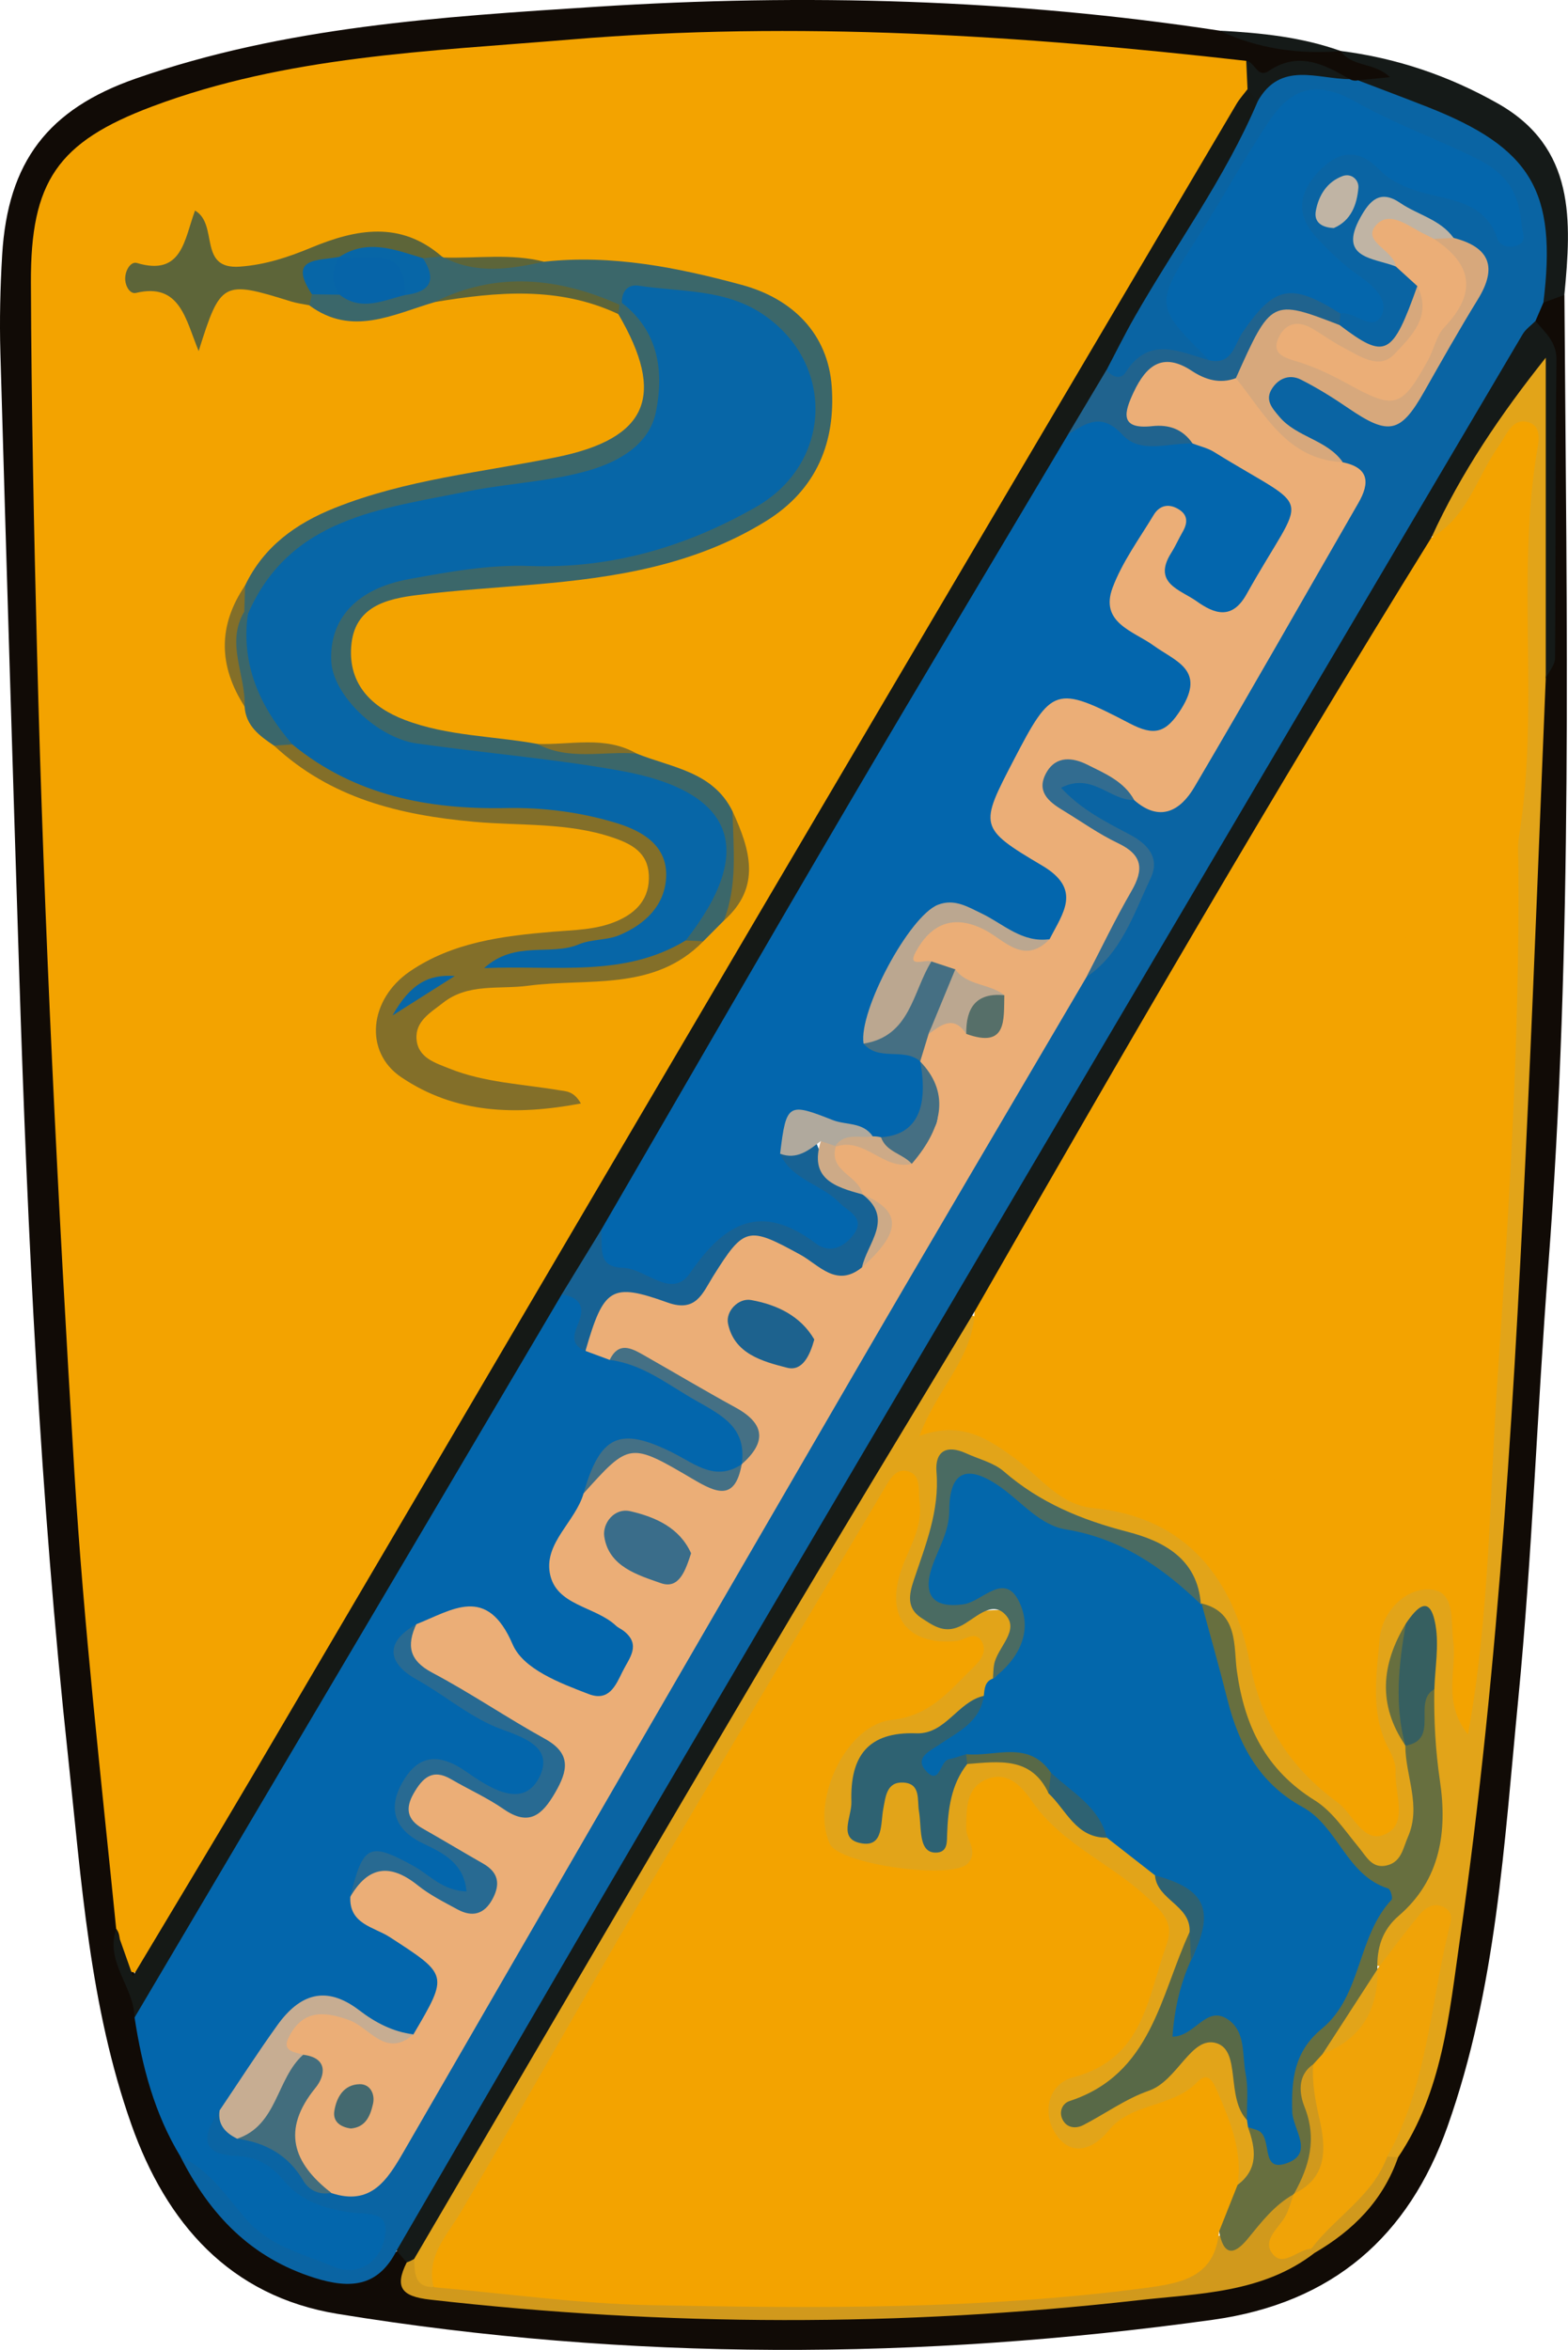 <?xml version="1.0" encoding="UTF-8"?><svg id="a" xmlns="http://www.w3.org/2000/svg" viewBox="0 0 600 898.76"><defs><style>.b{fill:#426d7d;}.c{fill:#151916;}.d{fill:#447085;}.e{fill:#110b06;}.f{fill:#0366ad;}.g{fill:#e2a419;}.h{fill:#4a6b62;}.i{fill:#176294;}.j{fill:#d1991c;}.k{fill:#566f69;}.l{fill:#f0a307;}.m{fill:#2e6272;}.n{fill:#836f29;}.o{fill:#ebae77;}.p{fill:#0367ab;}.q{fill:#586947;}.r{fill:#cdaa87;}.s{fill:#456f83;}.t{fill:#0366ac;}.u{fill:#151a18;}.v{fill:#20638e;}.w{fill:#d7a87c;}.x{fill:#0664a8;}.y{fill:#326c90;}.z{fill:#3a6d8a;}.aa{fill:#b0a99d;}.ab{fill:#c0b4a4;}.ac{fill:#3b676a;}.ad{fill:#0466ac;}.ae{fill:#0766a7;}.af{fill:#365f60;}.ag{fill:#5d6539;}.ah{fill:#bba790;}.ai{fill:#1d628e;}.aj{fill:#44696f;}.ak{fill:#676f3f;}.al{fill:#286a92;}.am{fill:#f3a300;}.an{fill:#c7ad92;}.ao{fill:#0a64a3;}</style></defs><path class="e" d="M598.63,112.82c.85,123.9,3.33,247.82-6.19,371.57-4.25,55.18-6.12,110.57-11.49,165.63-5.36,54.97-8.37,110.72-27.08,163.36-14.87,41.84-43.69,67.47-89.89,73.88-111.8,15.51-223.33,15.89-334.72-2.26-41.39-6.74-65.64-34.79-78.95-72.33-16.05-45.29-19.12-93.2-24.23-140.5-10.74-99.57-15.51-199.55-18.72-299.6C4.83,293.39,2.42,214.2,.15,135c-.36-12.49-.06-25.04,.68-37.52C2.97,61.84,18.39,41.74,52.01,30.03,108.99,10.17,168.53,6.43,227.99,2.6,307.84-2.54,387.46-.35,466.68,11.72c15.16,4.6,31.05,4.94,46.5,7.82l-.16-.05c6.78,3.69,15.46,2.69,21.65,8.46-2.05,6.84-7.54,6.11-12.5,6.45-1.85-.09-3.67-.42-5.45-.9-14.76-9.9-31.67,.63-46.94-4.83-71.59-10.42-143.63-12.75-215.7-10.33-52.35,1.76-104.55,6.96-156.24,16.09-3.52,.62-6.98,1.55-10.45,2.42C29.78,51.37,17.65,67.28,17.21,126.11c-.72,96.47,4.49,192.77,8.34,289.08,4.28,106.97,11.49,213.84,23.81,320.26-2.97,12.15,4.45,22.38,6.39,33.61,1.96,18.68,8.2,36.06,16.23,52.87,9.69,15.39,19.05,30.48,36.33,39.59,16.26,8.57,30.66,7.6,45.54-1.65,2.6,1.49,3.97,3.9,5.06,6.55,4.42,10.29,14.05,9.5,22.66,10.55,44.91,5.49,90.05,3.19,135.1,3.81,54.06,.75,107.86-.94,160.83-13.22,6.99-1.62,13.86-3.24,19.89-7.27,16.46-9.72,29.17-22.75,35.97-41,13.1-25.38,16.87-53.3,20.72-80.86,7.81-55.88,14.4-112.02,17.46-168.33,2.45-45.06,7.69-89.99,7.88-135.14,.22-51.75,5.99-103.34,3.82-155.14-.31-7.28,1.71-14.14,4.19-20.88,6.09-25.61,2.26-51.61,2.52-77.39,.18-18.01,3.93-36.54-3.78-54.09-1.21-4.15-1.06-8.12,1.64-11.73,3.08-2.86,6.44-4.74,10.8-2.92Z"/><path class="u" d="M598.63,112.82c-2.69,.97-5.38,1.94-8.07,2.91-4.37-5.67-3.59-12.43-3.58-18.84,.05-27.15-15.17-41.82-39.13-50.89-9.85-3.73-22.59-3.29-28.18-15.28,3.79-.38,7.57-.75,12.17-1.21-5.86-5.78-14.52-3.72-18.84-10.02,21.38,2.7,41.41,9.49,60.12,20.07,29.9,16.91,28.19,44.94,25.49,73.25Z"/><path class="u" d="M513.17,19.55c-16.15,1.23-31.74-.81-46.5-7.82,15.8,.84,31.47,2.43,46.5,7.82Z"/><path class="am" d="M44.46,737.74c-5.81-58.04-12.43-115.98-15.97-174.26-6.37-104.68-11.65-209.4-14.32-314.24-1.2-47.06-2.16-94.13-2.34-141.2-.15-38.59,10.17-53.71,46.39-67.31,51.5-19.34,106.03-21.1,160-25.61,86.52-7.23,172.67-1.59,258.67,8.16,2.85,2.91,2.13,6.69,2.52,10.2-15.94,36.74-39.92,68.95-58.94,103.98-25.02,46.05-53.01,90.41-79.76,135.45-67.78,114.11-134.19,229.02-201.95,343.14-24.01,40.44-48.34,80.71-71.39,121.71-.58,1.04-1.05,2.16-1.75,3.11-4.1,5.58-6.62,14.69-14.95,13.41-9.09-1.4-2.26-11.59-6.2-16.56Z"/><path class="ao" d="M519.68,30.73c8.76,3.35,17.55,6.64,26.29,10.07,40.02,15.69,49.9,32.32,44.61,74.94-1.01,2.35-2.02,4.7-3.03,7.05-2.28,14.71-11.66,26.12-18.99,38.16-51.45,84.5-100.84,170.21-151.05,255.43-45.07,76.5-90.33,152.88-135.12,229.54-39.68,67.92-79.99,135.48-120.07,203.17-2.73,4.62-5.17,9.49-10.56,11.71-7.05,13.77-17.54,14.76-31.36,10.42-24.52-7.71-40.18-24.32-51.33-46.35,10.92-3.95,14.17,6.34,19.31,11.44,10.7,10.61,21.63,20.25,36.52,24.3,5.31,1.45,12.2,3.03,14-3.07,2.39-8.08-6.23-6.88-10.58-7.88-17.66-4.09-29.15-19.64-47.1-24.12-7.54-1.88-7.39-12.48-.34-19.2,5.95-.47,7.63,5.55,11.85,7.7,9.32,2.14,18.19,4.74,23.63,13.84,2.49,4.16,6.95,6.42,12.12,6.45,11.36,1.23,17.26-5.58,22.54-14.31,25.92-42.86,50.05-86.75,75.34-129.98,42.44-72.53,83.66-145.77,126.46-218.11,15.48-26.16,30.5-52.59,45.49-79.04,4.42-7.8,8.72-15.62,15.15-22.02,5.9-5.21,10.07-11.73,13.9-18.49,12.4-21.84,12.08-22.37-8.85-36.21-5.91-3.91-17.53-6.65-12.98-15.93,4.76-9.69,14.52-3.63,22.12-.67,2.21,.86,4.35,1.95,6.47,3.02,9.2,5.25,15.52,2,20.54-6.49,19.24-32.53,38.7-64.92,56.55-98.25,3.37-6.28,7.83-12.58-.3-18.66-6.36-5.42-14.54-8.18-20.62-13.89-5.2-4.9-11.19-10.29-5.69-18.18,4.88-7.01,12.21-6.2,19.31-3.67,5.67,2.02,10.15,6.02,14.99,9.43,8.8,6.18,15.92,6.03,21.73-4.61,6.25-11.42,13.41-22.34,19.98-33.6,5.03-8.62,4.53-15.7-5.19-20.51-5.22-3.99-10.72-7.56-16.65-10.42-5.03-2.43-10.2-4.84-13.8,1.88-3.9,7.28,1.79,9.31,6.77,11.56,1.63,.73,3.3,1.38,4.92,2.19,4.18,2.41,7.04,5.77,7.82,10.66,.47,4.94-1.32,9.32-3.46,13.57-8.37,16.61-17.74,17.06-29.95,1.53-.24-1.82,.07-3.57,.87-5.22,4.99-2.93,14.02-4.52,3.54-12.22-6.23-4.58-12.03-9.82-16.33-16.32-6.39-9.65-5.69-19.15,2.04-27.76,7.83-8.73,17.09-10.7,26.96-3.67,8.9,6.34,18.55,10.64,29.24,12.5,7.57,1.32,12.83,5.76,18.29,14.76,1.39-9.19-.56-14.24-5.37-17.69-18.93-13.58-40.68-21.56-62.21-29.63-8.34-3.13-14.86,3.19-19.17,9.93-12.48,19.51-24.31,39.42-35.82,59.52-3.43,5.98-3.45,10.98,2.28,15.68,4,3.28,9.04,6.23,8.08,12.79-11.34,2.95-24.17-.89-34.32,8.4-2.47,2.26-6.55-.75-7.65-4.83,2.58-16.47,13.85-28.57,21.68-42.33,12.01-21.11,25.2-41.54,36.42-63.13,10.41-14.16,23.54-10.51,36.86-5.64,1.01,.55,2.09,.7,3.21,.45Z"/><path class="t" d="M84.03,807.16c-6.34,8.97-8.12,16.88,6.44,17.43,8.07,.3,13.52,3.83,18.15,9.43,6.52,7.89,15.49,10.62,24.91,12.1,6.71,1.06,16.25-1.26,13.51,10.39-2.26,9.65-10.85,14.03-19.31,10.45-11.56-4.89-24.26-7.56-33.53-18.17-7.5-8.59-13.99-18.91-25.12-23.94-9.97-16.37-14.71-34.47-17.58-53.18,9.71-31.02,29.25-56.87,45.28-84.46,34.34-59.09,69.39-117.78,103.88-176.8,3.83-6.56,6.11-14.44,14.43-17.25,15.18-.55,8.33,12.5,11.88,19.12,2.66,3.13,6.37,3.76,10.15,4.28,17.24,2.55,29.52,14.56,43.56,23.07,5.92,3.58,7.65,10.3,6.35,17.34-.45,1.69-1.17,3.26-2.16,4.7-9.61,9.41-18.6,2.88-27.58-1.24-18.99-8.71-22.59-7.33-30.1,12-.27,1.16-.57,2.32-1.08,3.39-11.84,24.62-12.01,24.84,9.47,40.97,9.6,7.2,12.72,14.91,6.28,25.77-6.57,11.09-15.29,12.04-25.61,6.09-8.21-4.73-17.63-8.82-22.6-16.87-8.8-14.28-19.51-12.9-31.84-6.57-8.55,6.52-3.45,10.61,2.41,14.94,10.53,7.79,22.51,13.05,33.6,19.8,7.96,4.85,18.23,10.5,11.61,22.07-6.05,10.58-16.38,6.62-25.52,3.54-3.95-1.33-7.48-3.58-11.16-5.47-5.68-2.91-10.46-1.73-13.87,3.5-3.77,5.79-3.23,11.25,2.62,15.51,5.25,3.83,11.29,6.61,15.59,11.69,3.14,3.71,6.52,7.99,3.45,12.7-3.27,5.02-8.42,2.89-12.83,.99-5.45-2.35-10.08-6.26-15.58-8.53-8.44-3.49-12.33-.12-12.54,8.5,2.29,8.33,9.86,11.26,15.97,15.53,20.37,14.24,20.98,20.74,3.39,39.91-8.4,2.67-15.17-1.82-21.32-6.01-11.89-8.09-20.71-4.57-29.1,5.28-4.62,5.42-8.62,11.16-12.24,17.26-2.89,4.85-4.49,11.39-12.26,10.77Z"/><path class="g" d="M591.49,259.41c-2.24,54.08-4.27,108.17-6.76,162.23-4.94,107.03-10.8,214.04-26.1,320.18-4.11,28.49-6.63,58.12-23.64,83.26-1.49,1.17-3.02,1.17-4.58,.15-2.68-6.91,1.09-12.65,3.43-18.64,8.65-22.06,11.7-45.17,14.35-68.7-10.83,.7-9.7,18.1-22.53,13.52-4.45-9.26,.68-15.8,6.4-22.01,13.38-14.52,17.77-31.41,13.61-50.58-2.14-9.89-1.62-19.9-1.69-29.86-.39-7.81,1.85-15.73-.86-23.46-.12-.35-.98-.62-1.48-.6-.52,.02-1.02,.45-1.52,.84-6.89,13.21-6.53,26.32-.17,39.46,.75,1.61,1.31,3.26,1.82,4.96,2.99,11.55,5.99,23.06,.82,34.83-5.74,13.08-15.41,15.82-24.56,5.51-9.13-10.29-19.15-19.33-29.84-27.81-12.58-9.98-15.74-24.56-18.83-39.18-1.93-9.14-1.92-19.03-9.42-26.17-1.26-1.22-2.34-2.6-3.29-4.07-4.57-11.01-12.06-19.02-23.87-22.13-19.14-5.04-36.66-12.81-52.5-25.23-11.43-8.95-15.27-6.58-17.16,7.66-1.43,10.72-6.02,20.49-8.55,30.86-2.29,9.34,1.63,13.79,11.04,12.75,28.17-3.11,28.16-3.2,17.65,25.3-1.37,3.15-3.08,6.09-5.38,8.66-7.69,6.4-15.02,14.53-25.24,15.56-17.37,1.76-23.54,11-21.81,29.75,4.37-8.23,6.06-17.86,15.92-16.92,9.71,.93,8.31,9.86,10.59,17.83,2.59-10.24,3.66-20.23,13.21-25.35,12.47-3.65,23.87-3.17,32.38,8.39,6.09,7.86,12.1,15.82,21.88,19.59,7.47,3.97,13.76,9.45,19.72,15.38,5.12,7.54,14.68,12.58,13.49,23.72-3.39,11.94-8.65,23.26-11.59,35.4-3.89,16.02-18.54,21.93-30.1,30.89,13.18-6.18,26.04-12.42,37.34-21.79,11.8-9.78,16.28-7.95,21.05,7,1.98,6.2,2.98,12.69,5.45,18.77,.76,1.61,1.37,3.26,1.94,4.94,2.19,9.27,3.94,18.38-8.5,21.97-3.04-2.42-3.54-5.99-4.34-9.48-6.15-26.83-6.83-27.11-30.98-15.4-5.42,2.63-9.93,6.56-15.01,9.64-7.3,4.43-14.97,5.62-21.04-1.45-6.25-7.27-5.18-15.45,.07-23.05,3.14-4.54,7.69-7.62,12.74-9.49,11.81-4.37,17.19-13.3,20.7-24.91,7.92-26.24,8.35-26.18-12.63-43.41-11-9.03-23.96-15.67-32.75-27.42-2.53-3.38-6.21-6.14-10.81-3.77-3.47,1.79-4.04,5.5-4.55,9.16-3.49,24.94-4.47,25.58-29.94,20.59-2.34-.46,.63-.32-1.74-.38-13.64-.32-28.88,1.96-30.97-17.92-2.59-24.67,6.31-38.86,29.63-45.82,10.87-3.24,19.31-8.76,25.45-18.26-2.61-5.06-7.52-2.39-11.17-3.55-14.78-4.7-20.38-15.13-16.08-30.43,2.52-8.95,8.65-17.17,4.52-31.69-61.2,104.09-123.73,203.58-179.67,307.01-8.51,1.4-8.61-4.1-8.22-9.99-.38-14.98,10.16-25.24,16.98-36.71,52.23-87.94,103.17-176.64,156.28-264.06,10.77-17.73,20.39-36.26,31.24-54.02,2.96-4.85,5.27-12.97,13.9-6.43,1.8,9.71-3.34,17.34-7.96,24.89-4.65,7.6-3.43,11.67,5.51,13.95,10.67,2.72,18.76,10.16,27.18,16.77,6.15,4.82,12.35,9.62,20.23,10.93,37.66,6.25,56.83,31.58,63.51,66.1,4.39,22.69,17.68,36.98,33.86,50.48,2.56,2.14,5.18,5.98,9.05,3.51,3.4-2.18,2.84-6.47,2.19-9.87-2.87-15.14-7.97-29.87-6.52-45.73,.84-9.21,2.56-17.66,9.52-24.27,4.84-4.6,9.95-9.16,17.25-7.16,7.37,2.02,9.59,8.48,10.74,15.09,1.53,8.78,1.31,17.65,.24,26.48,11.6-157.33,18.35-314.88,21.48-474.19-8.69,5.51-9.88,14.69-15.33,20.5-5.16,5.5-7.21,16.12-18.6,12.48-2.76-9.29,3.02-16.17,7.5-22.72,9.7-14.2,16.59-30.08,27.01-43.79,1.86-2.45,4.16-4.43,7.31-4.22,4.07,.27,4.01,3.71,3.94,6.57-1.05,39.54,2.47,79.15-1.87,118.63Z"/><path class="u" d="M591.49,259.41v-122.6c-17.07,21.43-32.39,43.87-43.77,68.81-1.13,17.02-13.46,28.72-21.32,42.17-47.09,80.49-94.93,160.53-141.55,241.3-2.95,5.1-5.7,10.54-11.95,12.58-26.64,44.31-53.57,88.46-79.86,132.98-45.07,76.32-89.73,152.88-134.57,229.33-.62,1.16-1.57,1.6-2.85,1.33-1.29-1.51-2.58-3.02-3.87-4.53,34.15-58.65,68.15-117.38,102.5-175.92,50.32-85.76,100.87-171.38,151.36-257.04,58.96-100.01,117.96-200,177.02-299.96,1.17-1.98,3.26-3.41,4.93-5.09,3.66,4.44,8.11,7.86,8.03,14.97-.47,37.99-.26,75.99-.55,113.98-.02,2.57-2.3,5.12-3.53,7.67Z"/><path class="c" d="M214.95,495.07c-16.81,28.48-33.6,56.96-50.43,85.43-37.67,63.73-75.36,127.44-113.04,191.16-.17-11.75-11.38-21.22-7.02-33.91,1.72,4.84,3.43,9.69,6.4,18.08,16.05-26.85,30.97-51.49,45.57-76.3,65.83-111.89,131.49-223.86,197.35-335.73,59.69-101.4,119.55-202.71,179.37-304.04,1.19-2.01,2.8-3.77,4.22-5.65,3.65-.48,5.29,.77,3.93,4.58-12.47,29.4-31.44,55.08-47.17,82.62-3.77,6.6-7.14,13.44-10.69,20.17-1.22,10.22-7.41,18.21-12.03,26.92-37.26,67-78.08,131.91-116.22,198.4-20.11,35.06-41.3,69.48-61.84,104.28-5.49,8.48-8.43,18.95-18.4,24Z"/><path class="j" d="M155.62,865.31c.99-.35,1.94-.79,2.85-1.33,.28,5.1-.17,10.72,7.43,10.79,7.19-6.11,15.54-4.63,23.84-3.7,83.13,9.25,166.17,8.32,249.15-2.01,9.38-1.17,17.37-3.99,21.61-13.2,14.48,.82,20.45-16.11,34.36-16.6,3.51,3.89,1.57,7.76-.31,11.42-3.09,6,.71,7.08,5.27,7.8,1.58,.56,2.65,1.62,3.26,3.15-20.06,15.56-44.62,15.54-67.9,18.18-90.18,10.21-180.44,10.01-270.69-.28-10.73-1.22-13.65-4.63-8.86-14.22Z"/><path class="j" d="M530.82,824.83c1.39,.08,2.78,.16,4.17,.25-5.73,16.48-17.14,27.98-31.92,36.56-.43-.52-.86-1.04-1.28-1.57,4.3-16.18,18.07-24.55,29.04-35.23Z"/><path class="u" d="M481.3,38.69c-1.31-1.53-2.62-3.06-3.93-4.58-.16-3.6-.32-7.2-.49-10.81,3.34,.29,4.19,6.81,8.63,3.82,11.29-7.59,21.12-2.61,30.95,3.16-12.41-.07-26.47-7.01-35.17,8.41Z"/><path class="ac" d="M208.21,100.09c25.89-2.82,50.99,2.2,75.64,8.87,19.41,5.25,32.99,18.68,34.42,38.93,1.47,20.92-5.55,39.32-25.26,51.48-27.33,16.86-57.59,21.56-88.6,24.19-14.8,1.25-29.64,2.18-44.37,3.98-12.16,1.49-24.5,4.36-25.65,19.72-1.09,14.58,7.96,23.3,20.5,28.09,16.25,6.2,33.82,6.11,50.74,9.17,12.27,5.16,25.7-1.52,37.96,3.69,13.4,5.41,29.2,6.83,36.7,22.06,2.6,14.24,6.14,28.56-3.32,41.85-2.61,2.62-5.22,5.25-7.83,7.87-2.75,1.48-5.37,1.91-7.55-.98-.58-5.86,3.47-9.9,5.76-14.65,9.8-20.36,2.73-36.57-19.17-42.74-20.75-5.85-42.43-5.68-63.59-8.91-15.79-2.41-32.22-2.53-45.56-13.45-10.7-8.76-18.62-18.75-15.42-33.65,3.18-14.81,12.27-24.17,27.18-27.49,18.65-4.15,37.42-6.53,56.64-6.58,27.88-.07,54.25-6.43,77.93-22.08,15.77-10.43,24.96-27.05,20.75-42.01-4.81-17.09-17.47-26.74-34.65-29.49-10.4-1.67-20.96-5.55-31.69-1.25-1.82,.61-3.66,.7-5.53,.29-22.47-9.5-45.14-8.74-67.96-1.43-15.86,4.64-31.61,13.29-47.9,1.23-.87-1.8-.67-3.48,.61-5.02,2.99-2.29,6.44-2.73,10.05-2.49,7.9,1.92,15.8,2.42,23.62-.43,7.29-.37,7-7.03,9.45-11.41,2.4-.86,4.72-.91,6.9,.62l.84,.45c12.66,3.69,25.59,1,38.38,1.6Z"/><path class="n" d="M262.39,359.7c2.25,.09,4.51,.19,6.76,.28-18.86,19.39-44.13,14-67.12,17.04-11.09,1.46-22.94-1.08-32.61,6.6-4.54,3.6-10.57,6.9-10.03,13.82,.55,7.18,7.23,9.1,12.58,11.25,13.37,5.37,27.8,5.91,41.83,8.26,2.78,.46,5.72,.26,8.49,5.1-25.14,4.71-48.16,3.86-68.77-10.06-14.39-9.71-12.32-29.85,3.43-40.54,16.34-11.09,35.38-13.47,54.41-15.08,8.33-.7,16.68-.68,24.54-4.02,7.8-3.32,12.8-8.78,12.37-17.71-.42-8.58-6.5-11.82-13.74-14.29-17.25-5.87-35.39-4.44-53.04-6.03-28.68-2.57-55.02-9.03-76.63-29.14,1.95-2.64,4.7-3.37,7.79-3.27,30.29,19.02,63.82,24.06,98.86,23.43,8.24-.15,16.57,2.07,24.41,4.82,11.77,4.12,21.56,10.81,22.56,24.67,.85,11.83-9.36,23.66-23.37,28.14-3.4,1.09-6.97,1.44-10.46,2.15-7.05,1.42-14.12,1.84-17.97,1.72,17.02,2.94,35.66-7.97,55.72-7.14Z"/><path class="ac" d="M93.8,223.89c7.1-14.82,19.36-23.64,34.19-29.58,27.32-10.94,56.47-13.66,84.97-19.46,35.14-7.15,41.82-23.59,23.65-54.71-.86-.91-1.09-1.75-.68-2.51,.39-.72,.76-1.09,1.1-1.09l.95-.7c19.68,8.69,25.18,38.67,9.81,54.78-7.51,7.87-16.7,12.83-27.68,14.84-19.8,3.63-39.54,7.68-59.37,11.04-25.83,4.38-47.08,15.2-61.73,37.46-1.68,1.14-3.48,1.35-5.37,.62-2.18-3.6-1.61-7.16,.16-10.7Z"/><path class="ag" d="M169,98.04c-2.38,.25-4.75,.5-7.13,.74-9.25,4.68-19.13-2.28-28.41,1.56-1.47,.55-2.98,1-4.47,1.45-5.53,1.51-9.69,4.24-9.63,10.76-.33,1.41-.66,2.82-.99,4.22-2.33-.48-4.72-.76-6.97-1.46-26.14-8.16-26.99-7.77-35.38,18.96-5.03-12.12-7.08-26.28-23.98-22.24-2.18,.52-3.92-2.27-4.12-4.9-.26-3.42,2.03-7.27,4.44-6.55,17.44,5.22,18.15-9.05,22.27-20.05,9.16,5.34,.94,22.63,17.16,21.45,9.8-.71,18.55-3.63,27.32-7.27,17.2-7.14,34.1-10.31,49.89,3.32Z"/><path class="ac" d="M111.89,284.72c-2.35,.15-4.7,.3-7.05,.45-5.46-3.69-10.77-7.51-11.25-14.95-2.67-12.09-11-24.17-.13-36.31l1.39,.97c3.83,17.24,12.9,32.7,17.04,49.84Z"/><path class="ag" d="M237.03,116.54c-.14,1.2-.27,2.4-.41,3.6-22.86-10.76-46.55-8.54-70.36-4.6,23.77-11.87,47.33-9.44,70.77,1Z"/><path class="n" d="M276.98,352.11c5.33-13.62,3.62-27.79,3.32-41.85,6.69,14.57,11.25,28.97-3.32,41.85Z"/><path class="n" d="M93.46,233.92c-7.18,12.13,.61,24.21,.14,36.31-10-15.5-10.28-30.94,.2-46.34-.11,3.35-.22,6.69-.33,10.03Z"/><path class="ag" d="M208.21,100.09c-12.94,2.84-25.85,4.9-38.39-1.6,12.81,.4,25.71-1.64,38.39,1.6Z"/><path class="n" d="M243.6,288.21c-12.68-1.05-25.83,2.84-37.97-3.69,12.73,.48,25.87-3.28,37.97,3.69Z"/><path class="o" d="M159.29,621.22c13.83-5.44,27-15.26,36.88,7.71,4.07,9.47,17.96,14.73,29.08,18.99,7.76,2.98,10.32-3.21,12.97-8.61,2.52-5.12,7.3-10.2,.41-15.56-.93-.72-2.09-1.18-2.94-1.98-7.98-7.51-23.16-7.62-25.32-20.22-1.99-11.61,9.81-19.61,12.93-30.34,12.13-21.21,15.23-21.96,37.06-11.33,7.48,3.64,15.61,13.59,23.47,.15l.02-.04c2.45-4.75,5.97-11.48,1.21-14.46-16.31-10.19-29.23-27.86-51.76-25.41-3.08-1.14-6.17-2.28-9.25-3.42-1.15-20.98,8.61-31.03,26.83-25.75,10.1,2.92,15,.33,20.36-8.02,10.08-15.71,15.87-16.48,32.8-9.09,7.23,3.15,13.09,11.42,22.68,7.11,8.99-5.77,14.09-12.2,3.78-21.38-1.39-.91-2.68-1.9-3.98-2.91-5.74-5.06-13.28-9.49-6.91-18.95,9.36-7.07,17.28,2.14,26,2.28,13.6-10.65,18.62-16.24,5.67-30.31-.8-1.47-1.34-3.03-1.68-4.66-.47-4.41,1.38-7.99,4.09-11.24,5.25-6.2,11.17-8.02,18.14-2.77,5.82,.85,7.19-2.03,5.89-7.07-3.96-3.92-9.48-5.45-13.5-9.13-3.31-2.16-6.98-3.06-10.93-3.05-14.15-6.95-3.87-13.03,1.28-18,6.81-6.56,15.12-5.03,23.43-1.98,6.3,2.31,12.11,8.72,19.74,3.39,7.33-8.18,5.66-14.98-3.04-20.76-2.48-1.65-5.1-3.06-7.6-4.68-18.82-12.18-19.41-14.78-7.54-33.77,1.89-3.03,3.8-6.04,5.57-9.15,15.33-27,16.17-27.32,46.03-15.8,5.72,2.21,11.47,4.93,15.75-1.94,4.42-7.09,1.1-12.34-4.75-16.76-1.9-1.44,.59,.12-1.48-.99-31.75-17.08-19.69-29.9-4.67-53.17,3.68-5.71,9.1-10,16.58-5.81,7.25,4.06,4.91,9.95,2.08,15.44-4.05,7.84-2.43,13.67,5.44,17.74,8.84,4.58,12.82-1.19,17.09-7.51,14.84-21.97,14.42-24-8.88-37.91-5.12-3.06-10.5-5.6-15.73-8.48-2.98-1.99-6.16-3.29-9.73-3.85-8.61-1.35-16.87-3.38-14.34-15.11,2.22-10.29,14.54-18.9,23.39-15.21,6.81,2.84,13.58,2.92,20.45,3.79,2.91,.82,6.63,1.92,7.32,4.59,4.62,17.95,19.55,24.19,34.12,30.97,10.1,2.09,10.45,7.84,5.98,15.59-20.9,36.25-41.53,72.65-62.77,108.69-5.27,8.94-13.14,13.6-23.01,4.93-5.8-4.15-11.73-8.35-18.6-10.19-4.34-1.16-10.05-1.96-12.13,4.08-1.82,5.3,2.61,7.19,6.37,9.08,4.79,2.41,9.07,5.61,13.57,8.45,18.92,11.96,19.29,11.99,8.4,30.73-5.04,8.67-9.4,17.83-15.92,25.61-29.52,50.31-59.21,100.52-88.52,150.96-57.71,99.34-115.26,198.77-172.72,298.25-6.32,10.94-12.58,20.81-27.7,15.77-19.33-13.93-20.25-16.43-12.6-37.55,1.68-4.65,3.76-8.95-2.11-12.13-6.58-4.36-6.31-8.9-1.34-14.7,5.81-6.78,12.17-8.64,20.56-5.64,8.95,3.2,15.51,13.3,26.92,9.38,13.49-22.93,13.35-22.71-9.07-37.25-5.96-3.87-15.54-4.9-15.06-15.35,4.66-14.3,12.73-17.52,24.91-7.73,1.37,1.1,2.94,2.35,4.54,2.78,6.57,1.76,13.13,13.6,19.59,3.31,5.4-8.6-6.71-10.58-10.8-15.6-3.01-3.7-8.05-4.98-12.24-7.21-8.83-4.69-7.31-11.41-3.29-18.11,3.78-6.29,9.57-10,16.39-5.03,6.4,4.67,13.48,7.52,20.6,10.48,7.13,2.96,12.6,1.03,16.37-6.02,4.05-7.58,.77-12.1-5.45-16.31-13.8-9.34-28.74-16.72-42.95-25.36-10.14-6.16-10.22-11.88-2.43-19.44Z"/><path class="ad" d="M462.82,137.82c-21.35-21.14-21.2-21.05-3.97-47.93,9.28-14.48,17.44-29.7,27.07-43.94,8.39-12.39,17.94-15.47,33.12-6.85,14.49,8.23,30.64,13.94,45.83,21.48,12.46,6.18,16.38,13.7,17.39,25.61,.24,2.86,2.25,5.89-1.45,7.59-3.05,1.4-6.87,.3-7.78-2.41-4.93-14.62-18.32-14.62-29.79-18.03-5.78-1.72-11.19-4.14-15.48-8.49-7.95-8.08-15.43-7.34-23.03,.62-7.82,8.19-8.97,16.66-1.13,25.18,4.81,5.22,10,10.32,15.8,14.34,5.79,4.01,12.07,9.47,9.37,15.37-3.32,7.28-10.32-1.57-15.86-.46-17.08-5.03-30.05-.86-38.34,15.93-1.84,3.72-5.87,7.49-11.47,5.01-.34-.15-.57-.86-.6-1.32-.03-.56,.2-1.14,.32-1.71Z"/><path class="w" d="M513.81,176.76c-21.27-.99-29.72-18.3-40.89-32.13,4.05-29.73,17.93-36.84,39.68-20.31,17.57,13.31,20.17,12.01,29.74-14.91,6.06,8.42,5.82,12.75-.39,22.23-5.24,7.99-12.16,10.96-21.43,8.47-7.49-2.01-13.72-7.06-24.36-10.16,9.61,9.48,20.01,11.56,28.14,17.23,2.59,1.8,5.9,1.74,8.46-.09,8.66-6.22,10.81-16.89,16.69-25,6.29-8.68,8.83-16.74-.19-25.18-1.76-1.65-1.75-4.3-.3-6.57,2.56-1.35,4.96-.94,7.25,.64,13.89,3.59,16.86,11.24,9.29,23.54-7.14,11.6-13.84,23.47-20.56,35.32-9.03,15.92-13.52,16.85-29.03,6.25-5.83-3.98-11.87-7.76-18.17-10.92-4.06-2.03-8.22-.7-10.89,3.29-3.03,4.52-.04,7.64,2.69,10.91,6.61,7.91,18.24,8.74,24.28,17.4Z"/><path class="o" d="M548.69,91.37c14.78,9.68,16.54,20.61,3.99,33.81-3.08,3.24-3.97,8.47-6.24,12.57-10.32,18.61-12.62,19.06-31.53,8.64-6.14-3.38-12.65-6.4-19.35-8.35-5.64-1.65-9.13-3.64-5.92-9.63,2.7-5.05,7.32-5.68,12.19-2.91,4.12,2.34,7.94,5.22,12.14,7.4,6.25,3.25,13.77,8.72,19.6,2.54,6.33-6.71,14.61-14.47,8.78-26.01-2.75-2.5-5.49-5-8.24-7.51-1.96-1.35-3.87-2.75-5.69-4.28-4.15-3.48-9.23-7.11-4.88-13.14,3.72-5.16,9.33-4.29,14.5-1.76,4.19,2.05,9.04,3.4,10.67,8.64Z"/><path class="v" d="M512.59,124.32c-25.94-10-26.19-9.88-39.68,20.31-6.17,2.32-11.75,.58-16.89-2.8-11.2-7.38-17.5-1.86-22.22,8.16-3.55,7.55-5.66,14.37,7.07,13,6.46-.7,11.69,1.15,15.45,6.6-7.44,7.27-16.51,5.91-24.34,2.46-7.63-3.36-15.65-3.55-23.28-5.92,4.91-8.22,9.82-16.44,14.72-24.66,2.08,2.83,5.5,3.79,7.23,1.05,9.06-14.33,20.77-7.91,32.15-4.7,8.8,1.86,9.5-6.09,12.69-10.73,12.23-17.81,18.48-19.09,37.39-7.17-.1,1.47-.21,2.94-.31,4.41Z"/><path class="an" d="M158.18,778.06c-10.43,9.28-16.75-2.54-24.42-5.37-10.31-3.79-18.3-3.77-23.43,6.83-2.45,5.07,2.49,5.34,5.67,6.37-4.59,13.7-5.15,30.56-25.23,32.1-4.49-2.21-7.56-5.31-6.74-10.82,7.35-10.88,14.45-21.95,22.11-32.61,8.44-11.73,18.43-15.57,31.34-5.68,5.98,4.58,12.85,8.26,20.7,9.19Z"/><path class="y" d="M415.69,373.73c5.71-10.99,11.05-22.19,17.25-32.89,4.85-8.37,4.27-13.88-5.09-18.33-7.45-3.54-14.25-8.43-21.34-12.72-5.45-3.3-10.04-7.26-6.12-14.26,3.78-6.74,10.35-5.73,15.64-3.08,6.67,3.34,14.02,6.34,17.97,13.52-9.14,.38-16.12-10.78-27.99-4.66,7.84,8.42,17.13,13.05,26.12,17.78,7.34,3.86,11.82,9.16,8.11,16.94-6.47,13.58-11.11,28.58-24.56,37.69Z"/><path class="b" d="M90.77,817.98c15.44-5.18,14.92-22.89,25.23-32.1,9.75,1.18,8.44,8.09,4.71,12.67-13.08,16.06-8.68,28.69,6.04,40.14-4.64,.96-8.6-1.08-10.68-4.62-5.78-9.85-14.43-14.57-25.31-16.1Z"/><path class="ab" d="M548.69,91.37c-1.05-.54-2.07-1.12-3.14-1.61-6.24-2.86-13.81-9.78-19.13-3.5-5.26,6.22,6.82,9.33,7.68,15.65-8.61-3.34-22.29-3.05-13.49-18.84,3.48-6.25,7.45-10.75,15.21-5.44,6.71,4.58,15.31,6.28,20.39,13.36-2.5,.13-5.01,.26-7.51,.39Z"/><path class="ab" d="M510.4,87.22c-4.62-.17-7.66-2.25-6.91-6.47,1.06-5.96,4.24-11.17,10.23-13.4,3.39-1.26,6.33,1.48,6.07,4.48-.56,6.54-2.84,12.59-9.4,15.39Z"/><path class="al" d="M159.29,621.22c-3.67,8.03-2.83,13.79,6.06,18.5,14.72,7.79,28.54,17.25,43.13,25.3,10.3,5.69,8.79,12.27,3.93,20.65-4.88,8.4-9.91,13.04-19.67,6.27-6.33-4.39-13.49-7.58-20.18-11.48-7.15-4.17-10.92-.37-14.27,5.46-3.28,5.71-2.52,10.06,3.39,13.4,7.78,4.41,15.44,9.02,23.2,13.45,5.83,3.33,6.67,7.77,3.61,13.5-3.17,5.93-7.77,7.08-13.39,4.04-5.23-2.83-10.66-5.56-15.26-9.25-10.54-8.45-18.95-7.38-25.78,4.4,4.84-20.01,7.25-21.12,24.22-11.76,6.12,3.37,10.93,9.36,20.23,9.73-.91-10.63-8.74-14.64-16.22-18.15-10.8-5.06-14.1-12.91-8.63-23,5.85-10.78,13.65-12.39,24.72-4.69,8.04,5.59,21.3,14.72,27.78,2.54,7.28-13.68-10.18-16.61-18.22-20.36-10.35-4.83-18.86-12.04-28.62-17.48-10.75-6-12.49-14.03-.02-21.07Z"/><path class="i" d="M329.85,484.72c-9.8,7.97-16.46-.94-23.61-4.85-19.99-10.94-21.44-10.77-33.41,8.34-3.96,6.33-6.46,13.89-17.34,9.98-21.62-7.76-24.47-5.69-31.47,18.51-6.32-2.48-4.19-6.9-2.52-11.14,2.57-6.51-.39-9.49-6.57-10.48,5.03-8.23,10.07-16.46,15.11-24.69,16.34,17.87,23.94,18.53,40.22,2.42,10.08-9.98,21.05-12.38,33.97-6.61,4.67,2.09,8.91,6.3,15.66,3.27-.28-7.78-7.53-9.46-11.96-13.43-4.6-4.12-12.02-6.34-10.02-14.91,4.2-3.63,9-5.08,14.49-3.93,3.25,8.92,9.71,14.97,17.67,19.68l-.18-.14c17.93,9.37,4.9,18.67-.05,28Z"/><path class="d" d="M233.29,520.12c3.49-7.16,8.36-4.48,13.13-1.77,11.69,6.64,23.24,13.53,35.04,19.98,11.42,6.24,11.83,13.32,2.39,21.67,1.88-13.88-7.18-18.45-17.67-24.39-10.69-6.05-20.19-13.88-32.88-15.48Z"/><path class="d" d="M283.82,560.03c-2.55,14.23-9.73,10.95-18.73,5.65-24.1-14.2-24.24-13.97-41.8,5.53,6.4-22.39,13.91-25.75,34.35-15.48,8.26,4.15,16.11,11.05,26.19,4.3Z"/><path class="am" d="M466.5,853.46c-1.68,17.27-13.81,19.71-28.12,21.6-63.04,8.33-126.36,7.84-189.65,6.58-27.65-.55-55.22-4.47-82.83-6.86-2.85-11.98,5.09-19.68,10.53-28.87,23.45-39.69,45.88-79.99,69.17-119.78,30.52-52.14,61.5-104.01,92.32-155.98,2.12-3.57,4.52-8.51,8.97-7.56,5.92,1.26,4.37,7.38,4.99,11.96,1.29,9.54-3.94,17.19-6.88,25.53-6.38,18.09,2.13,29.3,20.94,27.57,3.28-.3,7.1-4.13,9.61-.02,2.66,4.35-.82,7.89-3.83,10.83-8.77,8.55-15.97,17.81-30.53,19.36-17.05,1.81-30.25,29.52-24.29,45.86,.2,.56,.43,1.11,.7,1.65,3.91,7.85,47.12,13.79,52.82,7.29,4.11-4.69-.77-8.93-.7-13.48,.12-7.43-.05-15.3,7.63-18.55,7.78-3.29,13.16,1.94,17.48,8.25,11.74,17.14,31.87,24.41,46.16,38.78,5.4,5.43,7.98,8.93,5.27,16.49-7.23,20.13-8.6,43.32-35.66,50.42-9.52,2.5-12.3,13.92-6.11,22.4,5.99,8.21,14.25,4.75,19.66-1.98,8.83-10.99,24.45-8.68,33.97-18.61,4.63-4.83,6.61,1.07,8.27,4.91,4.76,10.99,9.04,22.05,7.17,34.41,3.52,8.26,2.86,14.86-7.05,17.8Z"/><path class="am" d="M372.9,501.67c56.94-99.47,114.4-198.64,174.83-296.06,13.85-7.8,17.37-23.21,25.76-35.03,3-4.23,5.17-11,11.44-9.06,5.61,1.74,3.58,8.54,2.93,12.71-7.53,48.4,1.26,97.53-6.65,145.9-.57,3.49-.24,7.14-.21,10.72,.52,66.02-3.55,131.93-8.05,197.67-3.02,44.1-2.86,88.69-11.22,134.86-9.95-12.44-4.18-24.66-5.65-35.75-1.06-8.01,1.09-19.72-9.65-19.75-9.3-.03-17.68,9.07-18.51,18.93-1.19,13.98-3.7,28.58,3.5,42.13,1.37,2.57,2.74,5.64,2.61,8.41-.38,8.08,4.47,19.17-2.76,23.54-9.24,5.6-13.19-6.92-19.41-11.5-18.23-13.4-29.11-29.99-33.64-53.64-6-31.28-23.87-55.48-59.77-58.93-12.94-1.24-20.39-11.86-29.71-18.76-10.86-8.03-21.15-14.74-36.88-8.85,6.73-18.19,20.56-29.99,21.05-47.54Z"/><path class="p" d="M376.45,648.59c.3-2.66,.34-5.47,3.51-6.6,3.28-2.15,2.9-6.22,4.8-9.17,3.54-5.51,7.39-11.8,2.29-17.97-5.31-6.41-10.75-.06-16.02,1.36-5.41,1.46-10.74,1.92-15.18-1.94-5.58-4.84-3.58-11.43-1.4-16.54,3.54-8.28,6.68-16.37,6.46-25.51-.3-12.7,6.71-13.5,16.33-9.87,4.52,1.71,8.03,4.86,11.79,7.79,9.37,7.3,19.1,13.67,31.42,15.58,17.45,2.7,30.39,12.47,39.07,27.85l.27-.3c12.1,11.25,9.59,27.54,13.67,41.43,4.11,13.98,10.99,25.15,23.22,32.14,15.11,8.63,20.64,27.35,37.53,34.04,3.45,1.37,2.12,6.16-.36,9.3-13.84,17.52-12.69,42.9-31.46,58.31-5.77,4.74-2.65,14.73-2.17,22.33,.48,7.71,2.95,16.37-7.08,19.43-12.97,3.96-8.52-9.55-13.06-14.16-.83-.84-1.65-1.7-2.52-2.51-.12-.92-.26-1.84-.41-2.76-2.9-8.91-2-18.54-5.29-27.39-2.46-6.62-5.8-10.4-12.9-4.91-3.22,2.49-6.85,5.82-10.9,2.39-3.59-3.04-2.5-7.49-1.15-11.53,2.04-6.09,1.87-12.87,5.76-18.38,8.46-19.54,8.16-20.5-10.71-33.76-6.15-4.8-12.29-9.6-18.44-14.39-8.36-7.96-16.66-15.99-23.9-25.03-8.35-9.2-19.23-3.69-28.94-4.97-7.02-.15-10.2,16.09-18.16,6.21-8.35-10.35,4.55-12.72,10.14-17.34,4.91-4.06,9.9-8.02,13.79-13.14Z"/><path class="l" d="M530.82,824.83c-5.55,15.14-19.89,23.06-29.04,35.24-5.08,.25-10.58,6.93-14.57,2.27-4.75-5.55,2.32-10.15,4.82-15.02,1.29-2.52,1.98-5.35,2.94-8.04,.12-.85,.23-1.71,.33-2.56,6-8.46,8.54-17.36,4.86-27.69-2.16-6.06-1.97-12.53-.54-18.88,.93-2.47,2.62-4.39,4.52-6.14,11.44-6.54,16.83-17.47,21.1-29.21,.59-.58,1.2-1.15,1.8-1.73,5.34-6.93,10.53-13.98,16.1-20.72,2.29-2.77,5.66-4.89,9.4-2.89,4.1,2.19,2.5,5.83,1.66,9.32-6.93,28.92-8.34,59.34-23.39,86.05Z"/><path class="ak" d="M506.06,785.63c-1.19,1.32-2.39,2.63-3.58,3.95-4.07,6.02-2.86,12.69-.79,18.59,4.18,11.9,2.35,21.97-6.5,30.85,0,0-.22,.25-.22,.25-7.31,4.1-12.29,10.59-17.45,16.91-5.52,6.77-9.37,6.37-11.02-2.72,2.35-5.93,4.7-11.87,7.06-17.8,8.16-6.12,6.89-13.95,3.99-22.07,1.12,.35,2.25,.69,3.37,1.06,6.44,2.14,1,15.97,10.83,12.92,11.65-3.62,2.93-13.19,2.73-19.83-.37-12.36,.74-23.11,11.32-31.81,15.37-12.63,13.4-35.2,26.7-49.35,.55-.58-.43-4.01-1.28-4.28-16.11-5.04-19.15-23.72-32.87-31.21-16.26-8.88-24.28-23.56-28.63-40.9-3.1-12.36-6.61-24.62-9.94-36.92,14.23,3.38,12.22,16.59,13.51,25.82,2.97,21.26,11.11,37.86,29.83,49.51,6.73,4.19,11.57,11.62,16.81,17.95,3.03,3.66,5.17,8.41,11,6.85,5.34-1.43,5.93-6.5,7.83-10.85,5.21-11.93-.99-23.27-1.01-34.88,4.91-6.58-1.46-18.95,11.1-21.6-.19,11.74,.41,23.33,2.15,35.07,2.85,19.25,.28,37.8-15.72,51.54-6.48,5.57-8.43,12.4-8.23,20.37,0,0,.06,.08,.06,.08-4.21,12.65-9.37,24.68-21.04,32.49Z"/><path class="h" d="M459.51,613.59c-14.66-14.1-30.68-25.21-51.61-28.62-9.99-1.63-16.87-10.46-25.07-16.23-12.88-9.06-19.53-6.05-19.59,8.94-.03,8.27-4.19,14.5-6.62,21.68-3.43,10.16-.1,15.99,12.18,14.21,7.14-1.04,15.67-12.85,21.32-.66,5.17,11.16-.26,21.63-10.16,29.1,.13-1.78,.12-3.58,.43-5.32,1.15-6.66,10.23-13.16,4.13-19.33-5.42-5.48-11.74,2.18-17.28,4.7-6.14,2.79-10.29-.41-14.7-3.27-5.68-3.68-4.71-8.95-2.92-14.29,4.51-13.48,9.94-26.65,8.73-41.47-.66-8.09,3.93-10.58,11.38-7.16,4.85,2.23,10.5,3.54,14.37,6.89,13.82,11.99,29.72,18.55,47.33,23.1,13.72,3.55,26.87,10.3,28.08,27.74Z"/><path class="m" d="M376.45,648.59c-1.41,10.07-9.83,13.78-16.96,18.63-3.79,2.57-9.87,5.15-4.98,10.3,5.14,5.42,5.11-3.95,8.61-4.67,2.23-.46,4.39-1.27,6.58-1.92,1.25,.71,1.72,1.5,1.43,2.37-.31,.92-.65,1.37-1.02,1.37-6.22,7.91-7.33,17.24-7.69,26.86-.1,2.67,.28,6.61-3.69,7-4.6,.45-5.74-3.23-6.24-6.9-.4-2.94-.35-5.94-.84-8.85-.73-4.37,.77-10.65-6.02-11.01-6.36-.33-6.74,5.36-7.64,10.04-1.06,5.51,.08,14.43-7.95,13.26-9.75-1.41-4.07-9.97-4.25-15.93-.55-17.41,6.3-26.88,24.84-26.2,11.22,.41,15.79-12.09,25.84-14.33Z"/><path class="q" d="M455.71,749.74c-4.14,9.15-6.32,18.7-7.06,29.21,8.6,0,12.79-12.06,21.03-6.71,7.16,4.65,5.55,13.74,6.97,20.98,1.12,5.68,.39,11.73,.48,17.61-8.12-8.61-2.15-26.42-11.62-29.37-9.68-3.02-14.81,14.33-25.91,18.18-8.81,3.05-16.66,8.81-25.06,13.13-2.8,1.44-6.09,1.17-7.79-1.8-1.7-2.99-.43-6.43,2.55-7.4,31.32-10.24,34.62-40.23,45.89-64.6,3.3,3.45,2.74,7.07,.51,10.78Z"/><path class="af" d="M548.85,646.08c-8.57,4.7,2.33,19.39-11.1,21.59,0,0-.01-.11-.01-.11-8.02-15.57-5.39-31.09,.22-46.6,4.3-6.34,9.33-11.53,11.38,.77,1.31,7.87-.22,16.21-.48,24.35Z"/><path class="m" d="M455.71,749.74c-.17-3.6-.33-7.19-.5-10.78,.57-10.27-12.52-12.22-13.25-21.7,19.64,5.29,23.12,13.52,13.76,32.48Z"/><path class="m" d="M402.13,677.98c8.02,7.53,18.48,12.97,21.39,24.89-11.77,.07-15.43-10.5-22.25-16.94-1.05-2.79-1.43-5.51,.86-7.94Z"/><path class="ak" d="M537.96,620.96c-2.73,15.52-4.46,31.05-.22,46.6-10.63-15.58-9.17-31.11,.22-46.6Z"/><path class="q" d="M402.13,677.98c-.28,2.65-.57,5.3-.86,7.95-6.61-14.22-19.09-12.18-31.17-11.25-.13-1.25-.27-2.5-.4-3.75,11.09,1.07,23.85-5.56,32.43,7.05Z"/><path class="f" d="M298.5,441.26c4.45,10.08,15.91,11.66,22.72,18.77,3.16,3.31,10.54,5.75,5.05,12.61-3.77,4.7-9.02,6.76-14.09,2.94-20.9-15.78-34.81-8.1-48.17,11.37-7.04,10.26-16.91-1.87-25.71-2.06-10.29-.22-7.51-8.51-8.25-14.51,31.34-53.95,62.5-108.01,94.09-161.82,27.94-47.61,56.36-94.95,84.57-142.42,6.95-4.34,12.83-8.51,20.85,.19,6.88,7.46,17.66,2.98,26.77,3.28,2.75,1.06,5.74,1.72,8.2,3.24,39.02,24.17,35.4,13.43,12.45,54.44-5.59,9.99-12.35,7.47-19.15,2.63-6.13-4.36-17.02-6.86-9.62-18.53,1.59-2.5,2.77-5.26,4.26-7.83,2.08-3.58,2.22-6.72-1.81-8.99-3.78-2.13-7.11-1.08-9.19,2.36-5.51,9.13-12.01,17.96-15.72,27.81-5.06,13.45,8.01,16.63,15.68,22.17,8.47,6.11,19.96,9.25,10.59,24.21-5.88,9.39-10.38,10.43-19.72,5.57-28.41-14.8-29.8-14.08-44.38,13.97-13.11,25.22-13.55,25.97,10.88,40.41,15.41,9.11,7.87,18.21,2.82,28.15-9.87,6.25-16.8-2.09-23.81-5.87-12.26-6.61-21.54-5.13-28.13,6.88-6.06,11.04-14.57,21.26-14.06,34.92,4.73,4.82,13.16,3.96,16.52,10.79l.03,.12c10.96,23.81,9.23,28.52-11.96,32.63-1.71-.29-3.39-.82-4.98-1.53-6.66-4.14-14.76-3.67-21.89-7.03-10.45-4.93-9.08,8.37-14.84,11.16Z"/><path class="ae" d="M111.89,284.72c-12.37-14.33-19.74-30.37-17.05-49.84,16.01-36.89,50.97-40.2,83.81-46.89,15.56-3.17,31.79-3.7,46.93-8.14,10.99-3.22,22.92-9.69,25.44-22.43,3.08-15.52,.96-30.76-13.05-41.57-.13-4.44,2.31-7.22,6.44-6.58,16.17,2.49,33.15,1.13,47.76,11.1,27.62,18.84,26.26,56.9-2.89,73.54-26.87,15.34-55.61,23.69-86.69,22.56-15.63-.57-30.84,2.25-45.99,5-20.34,3.69-30.68,15.41-29.83,31.56,.67,12.71,17.34,29.15,32.77,31.34,25.83,3.67,51.92,5.78,77.57,10.36,44.1,7.87,52.46,30.34,25.27,64.97-23.45,14.23-49.4,9.43-77.14,10.57,11.9-10.77,25.37-4.5,36.25-9.09,4.81-2.03,10.7-1.49,15.51-3.51,9.83-4.12,17.51-11.43,17.91-22.42,.43-12.11-9.47-17.56-19.19-20.51-13.6-4.13-27.75-5.96-42.15-5.68-29.75,.58-57.86-4.83-81.69-24.33Z"/><path class="x" d="M155.02,112.85c-8.37,1.99-16.76,6.41-25.08-.14-7.64-4.8-6.83-9.63-.05-14.48l-.09,.08c6.67-2.87,13.87-2.75,20.25-.59,6.94,2.35,9.65,8,4.97,15.13Z"/><path class="ae" d="M155.02,112.85c.37-20.06-14.97-12.88-25.22-14.54,10.8-7.13,21.43-2.78,32.07,.46,5.41,8.44,2.68,12.91-6.85,14.07Z"/><path class="ae" d="M129.89,98.23c-3.01,4.84-3.32,9.66,.05,14.48-3.53-.05-7.05-.1-10.58-.15-9.56-14.38,2.68-12.74,10.53-14.33Z"/><path class="ae" d="M150.2,388.38c6.78-12.07,13.76-15.82,23.82-15.09-6.65,4.21-13.3,8.43-23.82,15.09Z"/><path class="ah" d="M330.44,399.15c-1.96-12.47,17.53-48.85,28.49-53.11,6.28-2.44,11.39,.79,16.75,3.36,8.35,4.02,15.5,11.32,25.95,9.8-9.72,10.1-17.41,.29-24.7-3.49-12.54-6.51-21.02-1.83-26.56,8.45-3.37,6.25,3.75,2.58,6.05,3.57-.42,21.49-9.26,32.18-25.97,31.42Z"/><path class="z" d="M264.45,594.08c-2.13,6.46-4.52,13.89-11.55,11.43-8.92-3.12-19.97-6.36-21.68-17.85-.73-4.94,3.76-11.12,10.06-9.65,9.61,2.24,18.8,6.32,23.16,16.07Z"/><path class="ai" d="M311.59,512.32c-1.69,6.15-4.58,12.28-10.39,10.8-9.39-2.4-20.24-5.3-22.62-16.86-.98-4.77,4.02-9.9,8.81-9.04,9.8,1.76,18.91,5.97,24.21,15.11Z"/><path class="s" d="M330.44,399.15c17.95-2.8,18.73-19.78,25.97-31.43,3.05,1.01,6.09,2.02,9.13,3.03,6.68,12.43-7.38,16.3-10.24,24.79-1.06,3.46-2.11,6.92-3.17,10.37-6.27-5.34-15.91,.13-21.7-6.77Z"/><path class="s" d="M337.13,434.97q19.9-1.36,15.03-28.94,16,16.66-3.26,39.09c-4.65-2.55-12.63-1.23-11.77-10.15Z"/><path class="ah" d="M355.3,395.54c3.41-8.27,6.83-16.53,10.24-24.8,4.61,6.41,13.15,5.37,18.76,9.88-4.98,4.81-9.72,9.86-14.57,14.79-4.87-7.33-9.65-3.35-14.43,.12Z"/><path class="aj" d="M134.25,814.08c-3.98-.52-6.96-2.62-6.32-6.68,.84-5.33,3.68-10.18,9.74-10.26,4-.06,5.9,3.81,5.07,7.48-1,4.45-2.72,8.99-8.49,9.46Z"/><path class="k" d="M369.74,395.43c-.13-9.84,3.63-15.85,14.57-14.79-.23,9.49,1.07,20.48-14.57,14.79Z"/><path class="r" d="M330.09,456.86c-10.36-2.88-20.63-5.82-15.99-20.43,1.75-2.36,3.36-1.1,4.96,.2,.25,.63,.51,1.27,.76,1.9-2.84,9.61,8.94,11.05,10.26,18.33Z"/><path class="r" d="M329.85,484.72c1.97-9.33,12.53-18.64,.06-28,15.24,6.48,15.22,14.36-.06,28Z"/><path class="r" d="M337.13,434.97c1.95,5.67,8.3,6.24,11.77,10.16-10.8,2.68-18.02-10.4-29.08-6.59,0,0-.2-.24-.2-.24,2.56-9.9,8.91-5.02,14.35-3.68,1.07-.02,2.12,.1,3.16,.36Z"/><path class="aa" d="M333.97,434.61c-4.87,.9-10.63-1.68-14.35,3.68-1.86-.62-3.72-1.23-5.55-1.85-4.59,3.48-9.11,7.26-15.56,4.83,2.34-19.52,3.19-19.54,20.18-12.86,5.08,1.99,11.5,.64,15.28,6.21Z"/><path class="am" d="M545.16,364.94c0,5.37,.03,10.73,0,16.1-.07,11.05,3.12,24.65-16.82,15.06-6.08-2.93-16.97-2.84-18.27,8.11-1.09,9.2-5.11,21.27,10.83,23.65,3.26,.49,8.08,2.37,9,4.82,9.99,26.41,36.91,45.51,28.12,80.65-4.24,16.95-4.26,37.22-2.22,56.08,.57,5.29,.43,13.74-5.23,13.65-19.32-.31-23.34,16.86-30.98,27.49-8.34,11.61-16.01,8.89-25.8,6.64-11.63-2.68-5.96-10.74-7.23-17.79-3.08-17.05,.71-32.76,4-48.86,1.83-8.93-4.83-13.24-10.49-17.02-7.48-5-11.78,1.4-16.05,6.5-10.55,12.61-15.97,12.43-25.84-.76-1.42-1.9-2.4-4.17-4.01-5.88-7.87-8.39-19.88-15.17-7.16-29.18,6.99-7.7,4.95-22.58,20.73-23.71,8.62-.62,8.65-8.92,7.58-15.55-3.65-22.48,2.15-31.45,23.17-37.71,16.1-4.8,8.79-21.3,7.45-28.11-4.02-20.57,2.85-26.07,21.58-25.77,6.85,.11,13.77-3.3,20.63-5.18,5.35-1.47,10.2-3.23,9.85-10.44-.29-5.96-2.04-10.36-8.24-12.2-5.1-1.51-11.68-2.62-12.37-8.66-.71-6.25-4.92-17.26,4.06-17.75,7.28-.4,21.41-3.5,23.16,10.41,1.46,11.63,.3,23.59,.3,35.41,.08,0,.16,0,.24,0Z"/><path class="am" d="M556.33,268.66c2.75,9.02,6.87,18.01-1.32,25.53-1.99,1.83-6.47,1.44-7.8-1.37-4.95-10.46,2.76-17.1,9.12-24.16Z"/><path class="j" d="M495.19,839.02c5.84-10.53,8.84-20.99,3.97-33.26-1.85-4.66-3-11.88,3.31-16.18-.45,7.06,.81,13.77,2.39,20.71,2.51,10.99,3.37,22.49-9.67,28.73Z"/><path class="g" d="M506.06,785.63c7.01-10.83,14.03-21.66,21.04-32.49,.35,15.6-6.23,26.71-21.04,32.49Z"/></svg>